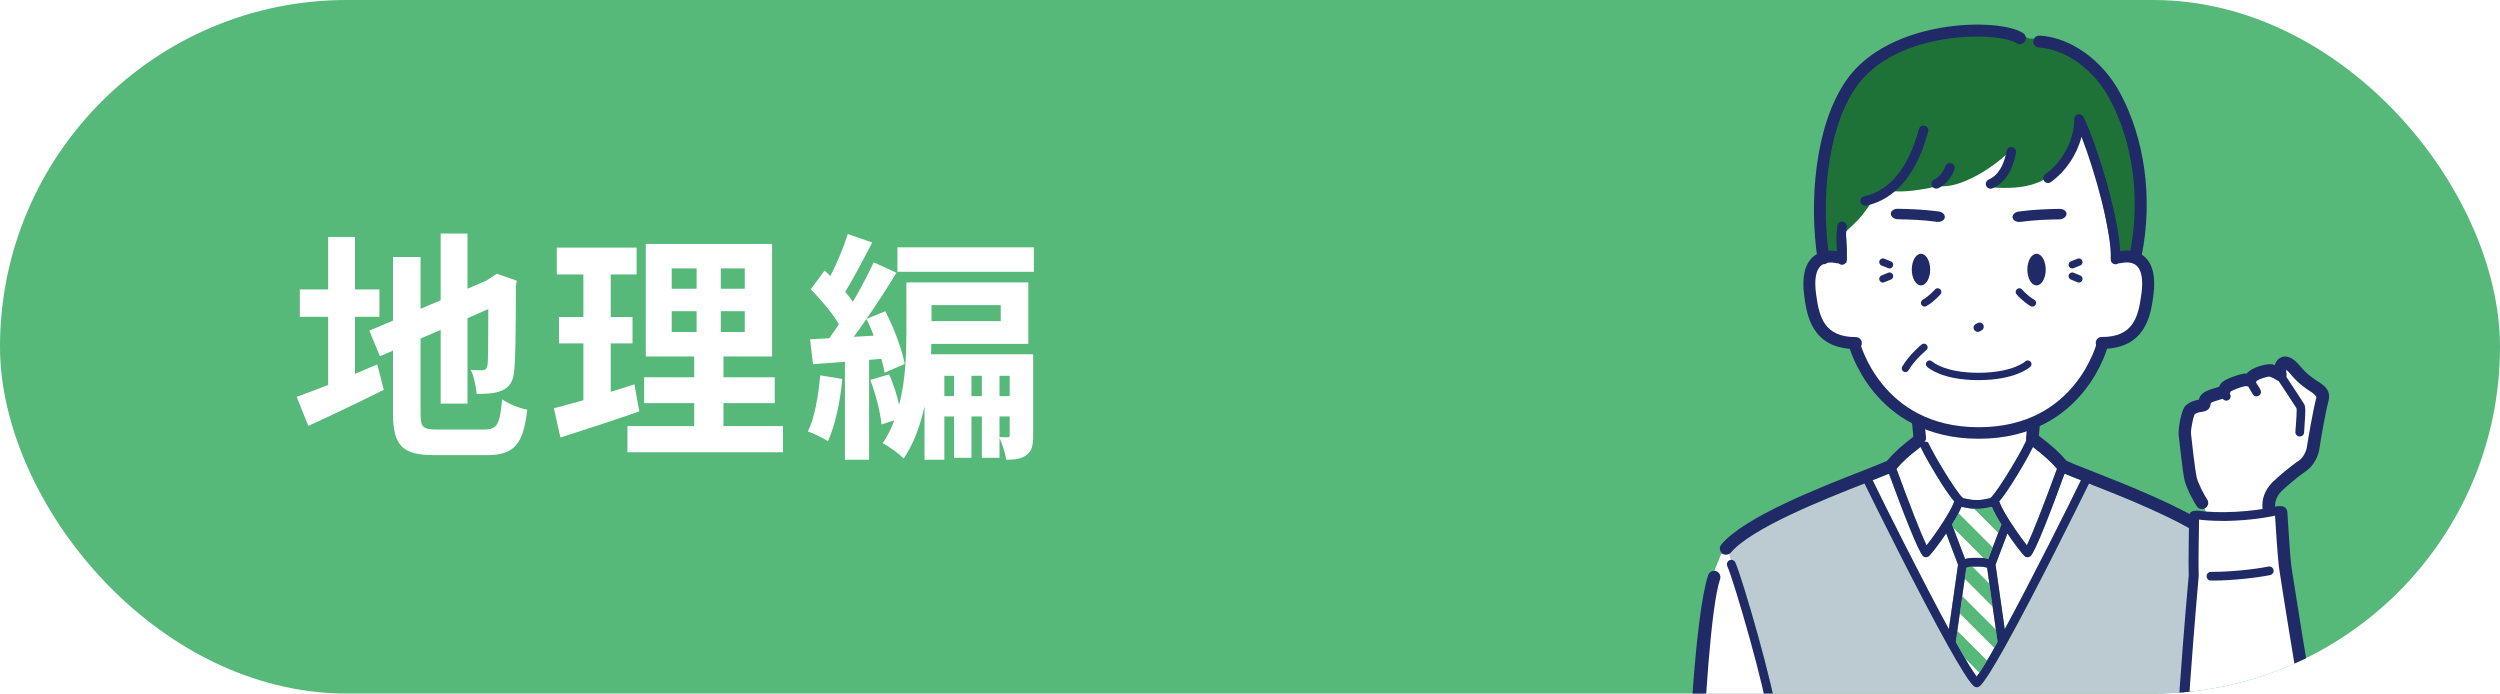 <?xml version="1.0" encoding="UTF-8"?><svg id="a" xmlns="http://www.w3.org/2000/svg" width="310" height="86" xmlns:xlink="http://www.w3.org/1999/xlink" viewBox="0 0 310 86"><defs><style>.f{stroke-linecap:round;stroke-linejoin:round;stroke-width:.91px;}.f,.g{stroke:#1f2a66;}.f,.g,.h{fill:none;}.i{fill:#fff;}.j{fill:#bccbd1;}.k{fill:#1e7238;}.l{clip-path:url(#b);}.g{stroke-miterlimit:10;stroke-width:1.43px;}.m{fill:#ddf1e4;}.n{clip-path:url(#e);}.o{fill:url(#d);}.p{fill:#56b879;}.q{fill:url(#c);}.r{fill:#1f2a66;}</style><clipPath id="b"><path class="h" d="M267-24h-82.8V-110h82.8c23.75,0,43,19.25,43,43h0c0,23.75-19.25,43-43,43Z"/></clipPath><pattern id="c" x="0" y="0" width="208.94" height="208.94" patternTransform="translate(-8331.05 -7691.87) rotate(-45) scale(.01)" patternUnits="userSpaceOnUse" viewBox="0 0 208.94 208.94"><g><rect class="h" width="208.94" height="208.94"/><rect class="m" x="0" y="0" width="208.94" height="208.94"/><circle class="p" cx="104.47" cy="104.47" r="36"/></g></pattern><pattern id="d" patternTransform="translate(-8332.25 -7693.68) rotate(-45) scale(.01)" xlink:href="#c"/><clipPath id="e"><path class="h" d="M267,86h-82.8V0h82.8c23.75,0,43,19.25,43,43h0c0,23.75-19.25,43-43,43Z"/></clipPath></defs><g class="l"><g><path class="k" d="M241.85,26.65c-.04,.25-.23,.46-.48,.47-.62,.01-1.25,.02-1.89,.02-5.07,0-10.41-.46-15.67-1.35,.13,30.06,2.01,77.67,3.35,108.12,1.82,1.52,3.63,2.63,5.44,3.33,.23,.09,.47,.17,.7,.25l.07,.02c.2,.07,.41,.13,.61,.18,2.43,.66,4.85,.57,7.24-.27,.24-.08,.48-.18,.72-.27,.03-.01,.05-.02,.08-.03,.2-.09,.41-.18,.61-.27,.52-.25,1.04-.53,1.56-.85-.26-21.04,.2-69.69,.4-90.53,.02-2.65,.05-4.9,.06-6.66,0-.39,.32-.7,.71-.7h1.19c.39,0,.7,.31,.71,.7,.02,1.76,.04,4.01,.06,6.66,.2,20.85,.65,69.49,.4,90.53,.44,.27,.88,.51,1.32,.73,.2,.1,.41,.2,.61,.29,.03,.01,.05,.02,.08,.04,.24,.1,.47,.2,.71,.29,2.39,.89,4.81,1.03,7.24,.42,.2-.05,.41-.11,.61-.17,.02,0,.05-.02,.07-.02,.23-.07,.47-.15,.7-.24,1.88-.69,3.78-1.83,5.67-3.41,1.34-30.47,3.22-78.12,3.35-108.19-5.41,.94-10.93,1.42-16.2,1.42-.65,0-1.29,0-1.93-.02-.26,0-.47-.21-.48-.47,0,0-.83-16.88-.81-19.48-2.05,.08-4.06,.07-6.02-.03,0,0-.52,17.92-.77,19.51Z"/><path class="r" d="M268.05,25.71c-.13,30.07-2.01,77.72-3.35,108.19-1.9,1.59-3.79,2.72-5.67,3.41-.23,.09-.47,.17-.7,.24-.02,0-.05,.02-.07,.02-.2,.06-.41,.12-.61,.17-2.43,.61-4.85,.47-7.24-.42-.24-.09-.47-.18-.71-.29-.03-.01-.05-.02-.08-.04-.2-.09-.41-.19-.61-.29-.44-.22-.88-.46-1.32-.73,.26-21.04-.2-69.69-.4-90.53-.02-2.65-.05-4.9-.06-6.66,0-.39-.32-.7-.71-.7h-1.19c-.39,0-.7,.31-.71,.7-.02,1.76-.04,4.01-.06,6.66-.2,20.85-.65,69.49-.4,90.53-.52,.32-1.04,.61-1.56,.85-.2,.1-.41,.19-.61,.27-.03,.01-.05,.02-.08,.03-.24,.1-.48,.19-.72,.27-2.39,.84-4.8,.93-7.24,.27-.2-.06-.41-.12-.61-.18l-.07-.02c-.23-.08-.47-.16-.7-.25-1.81-.7-3.62-1.81-5.44-3.33-1.34-30.44-3.21-78.05-3.35-108.12-.24-.04-.48-.08-.71-.12-.23-.04-.47-.09-.7-.13,.12,30.22,2.02,78.22,3.36,108.74,0,.2,.1,.38,.25,.51,2.13,1.83,4.3,3.13,6.47,3.9-.12,1.44-.26,2.93-.39,4.4h0v.11c-.49,5.32-.99,10.83-.91,13.82,.05,1.97,4.02,4.79,6.03,5.05,.08,.01,.17,.02,.26,.02,1.4,0,3.84-1.2,5.26-2.38,1.05-.88,1.6-1.75,1.64-2.59,.18-3.63-.48-8.93-1.15-13.6,0-.09-.01-.18-.02-.27,0-.08-.03-.16-.06-.23-.15-1.02-.3-2.01-.44-2.94-.02-.56-.03-1.13-.05-1.7,.88-.38,1.76-.85,2.62-1.41,.2-.13,.33-.36,.32-.6-.25-19.13,.12-62.23,.34-85.34,.22,23.11,.59,66.2,.34,85.34,0,.24,.12,.47,.32,.6,.79,.51,1.58,.95,2.38,1.3-.02,.61-.03,1.21-.05,1.81-.14,.93-.29,1.92-.44,2.94-.03,.07-.05,.15-.06,.23,0,.09-.01,.18-.02,.27-.68,4.67-1.33,9.97-1.15,13.6,.04,.84,.59,1.72,1.64,2.59,1.41,1.18,3.86,2.38,5.26,2.38,.09,0,.18,0,.26-.02,2-.26,5.98-3.08,6.03-5.05,.08-2.99-.42-8.5-.9-13.83-.13-1.47-.27-2.98-.39-4.42,2.25-.76,4.49-2.09,6.71-3.98,.15-.13,.24-.31,.25-.51,1.34-30.54,3.24-78.59,3.36-108.82-.23,.04-.47,.09-.7,.13-.24,.04-.47,.09-.71,.13Zm-34.56,117.52c.12-1.38,.25-2.78,.37-4.14,1.11,.28,2.22,.42,3.33,.42,1.36,0,2.72-.21,4.06-.63,.01,.42,.02,.85,.03,1.26,0,.03,0,.06,0,.09,.16,1.07,.34,2.22,.51,3.41,.02,.25,.03,.5,.05,.74,.15,2.46,.27,4.4-.08,6.18-.44,2.22-2.19,3.31-4.92,3.07-.87-.08-1.56-.43-2.09-1.07-1.27-1.53-1.7-4.67-1.27-9.33Zm9.31,8.75c.15,1.86,.22,3.6,.15,5.05-.02,.41-.43,.99-1.14,1.57-1.5,1.25-3.75,2.14-4.43,2.05-1.71-.22-4.77-2.74-4.8-3.69-.03-1.27,.04-3.03,.17-5.04,.25,.6,.55,1.11,.91,1.54,.78,.93,1.8,1.46,3.05,1.57,.28,.02,.56,.04,.82,.04,2.54,0,4.41-1.11,5.25-3.09Zm6.98-7.6c.01-.24,.03-.49,.05-.74,.17-1.19,.35-2.34,.51-3.41,0-.03,0-.06,0-.09,.01-.44,.02-.89,.04-1.34,2.43,.81,4.91,.93,7.39,.35,.11,1.33,.24,2.7,.36,4.05h0c.44,4.68,.01,7.83-1.27,9.36-.53,.64-1.22,.99-2.09,1.07-2.73,.24-4.48-.85-4.92-3.07-.35-1.77-.23-3.72-.08-6.18Zm9.25,12.59c-.03,.95-3.09,3.47-4.8,3.69-.67,.09-2.93-.79-4.43-2.05-.7-.59-1.12-1.16-1.14-1.57-.07-1.45,0-3.18,.15-5.05,.84,1.98,2.71,3.09,5.25,3.09,.27,0,.54-.01,.82-.04,1.25-.11,2.28-.64,3.05-1.57,.36-.43,.66-.95,.91-1.54,.13,2.01,.21,3.77,.17,5.04Z"/><g><path class="i" d="M246.39,3.4s-.05,0-.08,0h-.78s-.06,0-.08,0c-.79,0-1.71-.02-2.73-.04-.01,.92-.03,1.85-.04,2.77,.64,.11,1.97,.13,2.96,.13,.99,0,2.32-.01,2.96-.13-.02-.88-.03-1.8-.04-2.76-.79,.01-1.52,.02-2.15,.03Z"/><path class="r" d="M245.52,3.4h.78s.06,0,.08,0c.64,0,1.36-.01,2.15-.03v-.12c-.58,.07-1.49,.11-2.89,.11h-.05c-1.4,0-2.31-.03-2.89-.11v.11c1.02,.02,1.94,.03,2.73,.04,.03,0,.05,0,.08,0Z"/><path class="r" d="M245.52,7.39h.78s.06,0,.08,0c.65,0,1.4-.01,2.22-.03,0-.07,0-.15,0-.22-.57,.08-1.5,.12-2.95,.12h-.05c-1.45,0-2.38-.04-2.95-.12,0,.07,0,.14,0,.21,1.05,.02,1.99,.03,2.79,.04,.03,0,.05,0,.08,0Z"/><path class="i" d="M245.84-41.72h0s-.02,0-.03,.01c-.02,0-.04,.02-.06,.02-.02,0-.05,0-.07,0-.01,0-.02,0-.03,0h0s-.08,0-.13-.02c-.01,0-.02,0-.03-.01-.01,0-.03,0-.04-.01-1.24-.55-5.04-2.51-6.82-3.75,.96,9.3,2.32,18.91,4.04,28.56,0,.03,0,.05,0,.08,.11,6.33,.14,12.57,.08,18.58,0,.17,0,.33,0,.5,.65,.1,1.94,.12,2.9,.12,.96,0,2.25-.01,2.9-.12,0-.17,0-.33,0-.5-.06-6.01-.04-12.25,.08-18.58,0-.03,0-.05,0-.08,1.72-9.67,3.08-19.27,4.04-28.56-1.77,1.24-5.57,3.19-6.81,3.75Z"/><path class="q" d="M221.12,24.52c2.86,1.82,20.07,2.02,20.07,2.02l.23-10.48s.18-5.73,.23-8.73c0-.17,0-.33,.01-.5,0-.17,0-.33,0-.5,.02-1,.03-1.99,.04-2.99,0-.15,0-.31,0-.46v-.03c0-.17,0-.34,0-.5,0-.2,0-.4,0-.6,.06-5.99,.04-12.21-.08-18.52-1.55-8.7-2.8-17.35-3.74-25.79-.14-1.23-.27-2.46-.39-3.68,0-.03,0-.05,0-.07l-.03-.28-.08-.78v-.03c-.3-3.03-.56-6.13-.79-9.23l-.65,.26-16.12,6.5s-.02,0-.03,.01c0,0-.01,.01-.02,.02-.02,.02-.05,.04-.07,.06-.07,.06-.13,.12-.2,.18-2.51,2.3-7.01,8.93-11.12,16.43-4.59,8.38-7.36,15.33-7.23,18.16,.27,5.59,5.83,12.33,10.29,17.75,1.48,1.8,2.89,3.5,3.98,5.02,1.7-2.83,3.92-5.34,6.36-7.21,.04-.03,.07-.05,.11-.08,.11-.08,.21-.16,.32-.24-.1-.14-.21-.28-.31-.43l-.08-.11c-.9-1.22-1.82-2.44-2.71-3.62-2.16-2.85-4.39-5.8-6.35-8.86-.21-.33-.12-.77,.22-.98,.18-.11,.38-.14,.57-.09,0-.14,.02-.27,.05-.41-.02,0-.04-.01-.05-.02-.33-.21-.44-.65-.23-.98,2.82-4.51,5.49-8.09,8.17-10.92,.17-.18,.41-.25,.64-.21,.13,.02,.26,.08,.37,.18,.03,.03,.06,.06,.08,.09,.14,.19,.18,.45,.1,.67,.08,.11,.13,.24,.14,.39,.04,.71,.08,1.42,.12,2.12v.17c.32,5.99,.46,11.75,.43,17.58,0,1.37-.03,2.83-.09,4.46,.13,.18,.27,.36,.4,.54,.12,.16,.16,.36,.12,.54,.05,.23-.02,.48-.19,.65,.15-.02,.29-.04,.44-.06,.1-.13,.25-.22,.42-.25,.38-.07,.45-.13,.54-.21,.4-.36,.78-.5,1.96-.4,1.69,.14,5.3,1.01,7.63,1.69,.37,.11,.71,.21,1,.3,.08,.03,.16,.07,.22,.12,.23,.18,.33,.49,.24,.78h0c.15,.09,.28,.17,.38,.24,.46,.37,.39,.8,.41,1.24,.16-.03,.33,.01,.46,.14,.19,.2,.19,.51,0,.7-.13,.12-.21,.24-.28,.36-.04,.06-.08,.12-.13,.17,.11,.12,.21,.26,.3,.4,.18,.3,.31,.63,.33,.96,.06,0,.12,.02,.17,.05,.05,.02,.09,.05,.13,.09,.19,.2,.19,.51,0,.7-.13,.13-.2,.25-.28,.37-.26,.42-.52,.64-1.13,.64-.09,0-.2,0-.31-.02,.09,.17,.13,.36,.12,.55,.1,.02,.19,.07,.27,.15,.19,.2,.18,.52-.02,.7-.14,.13-.21,.25-.28,.37-.24,.42-.49,.64-1.12,.64-.16,0-.34-.01-.56-.04-.76-.1-1.66-.24-2.69-.4,.07,.18,.12,.36,.11,.57,.08,.02,.15,.05,.22,.09,.33,.22,.42,.66,.21,.99-.07,.11-.12,.21-.17,.31-.34,.68-.74,.94-1.58,.94-.16,0-.33,0-.52-.03-.15-.01-.6-.09-1.78-.28-1.17-.19-3.12-.52-3.4-.53-.59-.02-.99,.09-1.4,.22-.14,.04-.29,.08-.44,.12-.2,.05-.42,.08-.66,.08l-.2,2.6-1.07,8.46Zm-10.47-39.3c-.05,.23-.26,.39-.49,.39-.04,0-.07,0-.11-.01-1.82-.39-3.41-.43-5-.1-.27,.06-.53-.12-.59-.39-.05-.27,.12-.53,.39-.59,1.73-.35,3.45-.32,5.41,.1,.27,.06,.44,.32,.38,.59Zm12.77-14.82h-.02s-.05,0-.08,0c-.23-.04-.41-.23-.42-.47-.26-5.93-1.36-12.23-3.19-18.22-.08-.26,.07-.54,.33-.62,.03,0,.06-.01,.09-.02,.23-.03,.46,.12,.53,.35,.61,1.99,1.14,4.02,1.58,6.06,.52,2.39,.93,4.8,1.21,7.18,.21,1.76,.36,3.51,.43,5.22,.01,.28-.2,.51-.48,.52Z"/><path class="o" d="M249.84,16.06s-.18-5.86-.23-8.72c0-.17,0-.33,0-.5,0-.16,0-.33,0-.5-.02-.95-.03-1.94-.05-2.99,0-.17,0-.33,0-.5,0-.1,0-.21,0-.32v-.02c0-.05,0-.11,0-.16,0-.2,0-.41,0-.61-.06-5.99-.04-12.22,.07-18.52,1.78-10,3.17-19.93,4.14-29.53,0-.02,0-.05,0-.07h0c.01-.11,.02-.22,.03-.33,.18-1.84,.36-3.7,.51-5.55,0-.02,0-.03,0-.04v-.03c.13-1.52,.24-2.93,.34-4.3,.11,.05,.23,.09,.34,.14,2.48,1.02,4.58,1.94,6.62,2.84,2.28,1.01,4.64,2.05,7.53,3.21,.09,.04,.18,.05,.27,.05,.13,0,.25-.04,.36-.1,.4,.24,.77,.48,1.07,.7-1.19,8.82-2.76,24.85-3.01,30.02-.01,.27,.2,.51,.47,.52h.02c.05,0,.1,0,.15-.03,.19-.06,.34-.23,.35-.45,.23-4.75,1.58-18.69,2.72-27.73,.07-.57,.14-1.13,.21-1.66,1.45,1.73,4.29,3.74,6.84,3.52,.99-.09,2.24-.56,3.18-2.09,.18,6.14,.94,15.01,1.34,17.68,.62,4.1,.76,8.93,.43,9.68-1.71,3.81-5.92,9.21-8.06,9.72-.35,.08-.47-.02-.51-.06-1.74-1.42-3.03-2.84-4.96-6.32-.13-.24-.26-.48-.4-.74-.05-.1-.13-.18-.22-.24-.2-.14-.48-.18-.72-.06-.01,0-.02,0-.03,.01-.02,0-.03,.02-.04,.03-.31,.2-.42,.6-.25,.94,.07,.13,.13,.24,.2,.37-.02,.17-.03,.34-.05,.52-.2,2.38-.29,4.24-.28,5.87,0,.02,0,.04,0,.07,0,.17,0,.35,0,.52,.08,4.04,.21,7.7,.37,11.22l.02,.39c.14,3.09,.31,6.08,.48,9.15,.09,1.63,.18,3.28,.27,4.99l.63,8.51s-15.88,3.4-19.97,1.73l-.18-10.24Z"/><path class="r" d="M249.84,16.06s0-.01,0-.02c-.1-2.93-.18-5.85-.23-8.7,0-.17,0-.33,0-.5,0-.16,0-.33,0-.5-.02-.95-.03-1.94-.05-2.99,0-.17,0-.33,0-.5,0-.1,0-.21,0-.32v-.02c0-.05,0-.11,0-.16,0-.2,0-.41,0-.61-.06-5.99-.04-12.22,.07-18.52,1.78-10,3.17-19.93,4.14-29.53,0-.02,0-.05,0-.07h0c.01-.11,.02-.22,.03-.33,.18-1.84,.36-3.7,.51-5.55,0-.02,0-.03,0-.04v-.03c.13-1.52,.24-2.93,.34-4.3,.11,.05,.23,.09,.34,.14,2.48,1.02,4.58,1.94,6.62,2.84,2.28,1.01,4.64,2.05,7.53,3.21,.09,.04,.18,.05,.27,.05,.13,0,.25-.04,.36-.1,.13-.08,.24-.19,.3-.34,.15-.36-.03-.78-.39-.93-2.87-1.16-5.22-2.19-7.49-3.2-2.28-1.01-4.64-2.05-7.53-3.21-.29-.12-.75-.01-.8,.19s-.4,4-.52,5.53c0,.02,0,.03,0,.05v.02c-.16,1.84-.33,3.7-.51,5.53-.05,.02-.09,.05-.13,.09-.87,.87-5.2,3.17-7.03,4.03-1.83-.85-6.15-3.15-7.03-4.03-.04-.04-.08-.07-.13-.09l-.07-.65v-.03c-.29-2.98-.83-10.13-.89-10.43-.08-.43-.62-.32-.89-.21l-17.3,6.98c-.08,.03-.15,.08-.2,.13-.08,.03-.16,.07-.23,.13-5.26,4.39-19.47,28.88-19.13,35.99,.29,6.06,6.02,13.01,10.62,18.59,1.7,2.06,3.3,4.01,4.42,5.64,.14,.2,.36,.31,.59,.31,.14,0,.28-.04,.4-.12,.05-.04,.1-.08,.14-.13,.19-.04,.36-.16,.46-.34,.19-.34,.39-.67,.6-1,1.32-2.08,2.97-4.01,4.74-5.55,.06-.05,.12-.1,.18-.15,.43-.37,.87-.71,1.31-1.02,.1-.07,.21-.15,.31-.22,.04-.03,.07-.06,.11-.09,.17-.17,.24-.42,.19-.65,.03-.18,0-.38-.12-.54-.13-.18-.26-.36-.4-.54,.05-1.63,.08-3.09,.09-4.46,.03-5.84-.11-11.59-.42-17.58v-.17c-.05-.7-.08-1.41-.13-2.12,0-.14-.06-.28-.14-.39,.08-.22,.05-.47-.1-.67-.02-.03-.05-.06-.08-.09-.11-.1-.23-.16-.37-.18-.23-.04-.47,.03-.64,.21-2.68,2.83-5.35,6.4-8.17,10.92-.21,.33-.11,.77,.23,.98,.02,.01,.04,.01,.05,.02,.1,.05,.21,.08,.32,.08,.24,0,.47-.12,.6-.34,2.38-3.82,4.66-6.95,6.92-9.51,.02,.38,.04,.77,.06,1.15v.16c.32,5.97,.45,11.69,.43,17.5,0,.83-.02,1.69-.04,2.61-.55-.74-1.1-1.47-1.65-2.18-2.14-2.83-4.35-5.76-6.29-8.77-.1-.16-.25-.26-.42-.3-.19-.05-.39-.03-.57,.09-.33,.21-.43,.65-.22,.98,1.96,3.06,4.19,6.01,6.35,8.86,.9,1.19,1.82,2.4,2.71,3.62l.08,.11c.1,.14,.21,.28,.31,.43-.11,.08-.21,.16-.32,.24-.04,.03-.07,.05-.11,.08-2.44,1.87-4.66,4.38-6.36,7.21-1.1-1.52-2.5-3.23-3.98-5.02-4.47-5.42-10.03-12.16-10.29-17.75-.14-2.82,2.63-9.78,7.23-18.16,4.11-7.49,8.61-14.13,11.12-16.43,.07-.06,.14-.12,.2-.18,.02-.02,.05-.04,.07-.06,0,0,.01-.01,.02-.02,.01,0,.02,0,.03-.01l16.12-6.5,.65-.26c.23,3.1,.49,6.2,.78,9.23v.03l.08,.78,.03,.28s0,.04,0,.07c.12,1.22,.25,2.45,.39,3.68,.94,8.43,2.19,17.09,3.74,25.79,.11,6.31,.14,12.54,.08,18.52,0,.2,0,.4,0,.6,0,.17,0,.34,0,.5v.03c0,.15,0,.31,0,.46-.01,1-.03,1.99-.04,2.99,0,.17,0,.33,0,.5,0,.17,0,.33-.01,.5-.06,2.99-.23,8.72-.23,8.73l.96,.03v-.35c.11-2.79,.21-5.4,.27-8.39,0-.07,0-.14,0-.21,.57,.08,1.5,.12,2.95,.12h.05c1.45,0,2.38-.04,2.95-.12,0,.07,0,.15,0,.22,.05,2.85,.12,5.43,.22,8.36,0,0,.03,.36,.03,.36l.98-.02Zm-4.21-9.8c-.99,0-2.32-.01-2.96-.13,.02-.92,.03-1.85,.04-2.77v-.11c.58,.07,1.49,.11,2.89,.11h.05c1.4,0,2.31-.03,2.89-.11v.12c.01,.96,.03,1.88,.04,2.76-.64,.11-1.97,.13-2.96,.13Zm2.98-23.17s0,.05,0,.08c-.11,6.33-.14,12.57-.08,18.58,0,.17,0,.33,0,.5-.65,.1-1.94,.12-2.9,.12-.96,0-2.25-.01-2.9-.12,0-.17,0-.33,0-.5,.06-6,.04-12.25-.08-18.58,0-.03,0-.05,0-.08-1.72-9.66-3.07-19.26-4.04-28.56,1.78,1.25,5.58,3.2,6.82,3.75,.01,0,.03,0,.04,.01,.01,0,.02,0,.03,.01,.04,.01,.08,.02,.13,.02h0s.02,0,.03,0c.02,0,.05,0,.07,0,.02,0,.04-.01,.06-.02,.01,0,.02,0,.03-.01h0c1.24-.56,5.04-2.52,6.81-3.76-.96,9.3-2.32,18.9-4.04,28.56Z"/><path class="i" d="M217.46,8.14c.33-.21,.77-.12,.99,.21,.41,.63,1.52,2.34,2.67,3.18,.19,.14,.39,.26,.58,.35,.02,0,.04,.02,.06,.02,.3,.12,.52,.15,.75,.12,.18-.02,.36-.07,.59-.14h0c.46-.13,1.03-.3,1.85-.27,.34,.01,1.7,.23,3.59,.55,.73,.12,1.55,.26,1.68,.27,.39,.04,.56,.02,.62,0,.02-.04,.05-.1,.07-.14,.06-.12,.14-.28,.25-.45,.17-.26,.48-.37,.76-.3,0-.21-.04-.39-.11-.57-1.64-.26-3.61-.6-5.89-1.02-.27-.05-.45-.31-.4-.58,.05-.27,.31-.45,.58-.4,3.72,.68,6.59,1.15,8.54,1.42,.49,.06,.6,.02,.61,.02,0,0,.04-.07,.07-.12,.09-.15,.21-.37,.46-.6,.12-.11,.29-.16,.44-.13,.01-.19-.03-.38-.12-.55-.08,0-.16-.02-.25-.03-2.51-.35-6.17-1.06-8.14-1.44-.27-.05-.45-.31-.4-.58,.02-.13,.1-.23,.19-.31,.11-.08,.25-.12,.39-.09,.32,.06,.69,.13,1.09,.21,2.04,.39,4.92,.93,7,1.22,.48,.07,.59,.02,.6,.02,.02-.02,.07-.09,.1-.15,.09-.14,.21-.34,.42-.55,.05-.05,.1-.08,.16-.1,.08-.03,.16-.04,.25-.04-.02-.33-.15-.67-.33-.96-.09-.15-.19-.28-.3-.4-.14,.17-.29,.3-.49,.38-.14,.05-.29,.08-.48,.08-.17,0-.37-.02-.61-.06-.13-.02-.27-.05-.41-.08-1.81-.34-4.04-.84-6.03-1.3-.48-.11-.95-.22-1.39-.32-.27-.06-.44-.33-.38-.6,.06-.27,.33-.44,.6-.38,.44,.1,.91,.21,1.39,.32,2.13,.49,4.55,1.04,6.39,1.37,.55,.1,.57,.08,.7-.13,.09-.13,.21-.32,.41-.52,.07-.07,.16-.11,.25-.13-.02-.45,.05-.87-.41-1.24-.1-.08-.22-.16-.38-.23-.03,.08-.07,.15-.12,.21-.13,.17-.34,.27-.55,.27-.07,0-.15-.01-.22-.03-.3-.1-.65-.2-1.03-.31-1.57-.46-3.71-.99-5.39-1.33-.04,0-.08-.02-.12-.02-.71-.14-1.33-.24-1.78-.27-.68-.06-.84,0-.85,0-.01,0-.03,.03-.04,.04h0c-.09,.08-.18,.16-.3,.23-.21,.13-.49,.24-.94,.32-.3,.05-.58-.09-.73-.32-.05-.07-.08-.16-.1-.25-.01-.08-.01-.15,0-.22,.02-.13,.07-.25,.16-.35-.14,.02-.29,.04-.44,.06-.03,.03-.07,.06-.11,.09-.1,.07-.21,.15-.31,.22-.44,.32-.88,.66-1.31,1.02-.06,.05-.12,.1-.18,.15-1.78,1.54-3.42,3.46-4.74,5.55,.1,.1,.21,.19,.31,.29,.05-.06,.1-.12,.17-.16Z"/><path class="r" d="M223.9,1.49c.02,.09,.05,.18,.1,.25,.15,.24,.43,.38,.73,.32,.45-.08,.73-.2,.94-.32,.12-.07,.21-.15,.3-.23h0s.03-.03,.04-.04c.02,0,.17-.06,.85,0,.45,.04,1.07,.14,1.78,.27,.04,0,.08,.02,.12,.02,1.68,.33,3.81,.87,5.39,1.33,.38,.11,.73,.22,1.03,.31,.07,.02,.15,.03,.22,.03,.22,0,.42-.1,.55-.27,.05-.06,.09-.13,.12-.21h0c.09-.31-.01-.61-.24-.79-.06-.05-.14-.09-.22-.12-.29-.09-.63-.2-1-.3-2.33-.68-5.94-1.55-7.63-1.69-1.18-.1-1.56,.05-1.96,.4-.09,.08-.16,.15-.54,.21-.17,.03-.32,.12-.42,.25-.08,.1-.14,.22-.16,.35-.01,.07-.01,.15,0,.22Z"/><path class="r" d="M242.35,17.28c-.13,3.22-.31,6.28-.5,9.37-.02,.26-.23,.46-.48,.47-.62,.01-1.25,.02-1.89,.02-5.07,0-10.41-.46-15.67-1.35-.24-.04-.48-.08-.71-.12-.23-.04-.47-.09-.7-.13-.5-.09-.99-.18-1.49-.28-.08-.02-.15-.05-.21-.1-.24-.12-.4-.37-.39-.66,.1-2.54,.25-5.09,.43-7.61l.04-.88,.22-2.88c-1.48-.71-2.78-2.5-3.75-4-.17-.26-.14-.59,.04-.83,.05-.06,.1-.12,.17-.16,.33-.21,.77-.12,.99,.21,.41,.63,1.52,2.34,2.67,3.18,.19,.14,.39,.26,.58,.35,.02,0,.04,.02,.06,.02,.3,.12,.52,.15,.75,.12,.18-.02,.36-.07,.59-.14h0c.46-.13,1.03-.3,1.85-.27,.34,.01,1.7,.23,3.59,.55,.73,.12,1.55,.26,1.68,.27,.39,.04,.56,.02,.62,0,.02-.04,.05-.1,.07-.14,.06-.12,.14-.28,.25-.45,.17-.26,.48-.37,.76-.3,.08,.02,.15,.05,.22,.09,.33,.22,.42,.66,.21,.99-.07,.11-.12,.21-.17,.31-.34,.68-.74,.94-1.58,.94-.16,0-.33,0-.52-.03-.15-.01-.6-.09-1.78-.28-1.17-.19-3.12-.52-3.4-.53-.59-.02-.99,.09-1.4,.22-.14,.04-.29,.08-.44,.12-.2,.05-.42,.08-.66,.08l-.2,2.6v.05l-.06,.86c-.17,2.46-.32,4.95-.42,7.43,.22,.04,.44,.09,.67,.13,.23,.04,.47,.08,.7,.13,.24,.04,.47,.08,.71,.12,5.75,.98,11.6,1.45,17.08,1.35,.17-2.93,.39-6.25,.51-9.29l.06-1.55,.94,.21-.05,1.78Z"/><path class="r" d="M236.19,5.08c-.14,.21-.15,.23-.7,.13-1.84-.33-4.26-.88-6.39-1.37-.48-.11-.95-.22-1.39-.32-.27-.06-.54,.11-.6,.38-.06,.27,.11,.54,.38,.6,.44,.1,.91,.21,1.39,.32,1.99,.46,4.22,.96,6.03,1.3,.14,.03,.28,.05,.41,.08,.24,.04,.44,.06,.61,.06,.19,0,.35-.03,.48-.08,.2-.07,.35-.2,.49-.38,.04-.05,.08-.11,.13-.17,.08-.11,.15-.23,.28-.36,.2-.19,.2-.51,0-.7-.12-.13-.3-.17-.46-.14-.09,.02-.18,.06-.25,.13-.2,.2-.32,.38-.41,.52Z"/><path class="r" d="M237.12,7.31c-.22,.21-.34,.41-.42,.55-.04,.06-.08,.13-.1,.15-.01,0-.12,.05-.6-.02-2.08-.29-4.97-.83-7-1.22-.4-.08-.77-.15-1.09-.21-.14-.03-.28,0-.39,.09-.1,.07-.17,.18-.19,.31-.05,.27,.12,.53,.4,.58,1.97,.38,5.63,1.09,8.14,1.44,.09,.01,.17,.02,.25,.03,.11,.01,.21,.02,.31,.02,.61,0,.87-.22,1.13-.64,.08-.12,.15-.24,.28-.37,.2-.19,.2-.51,0-.7-.04-.04-.09-.07-.13-.09-.05-.03-.11-.04-.17-.05-.08,0-.17,0-.25,.04-.06,.02-.11,.06-.16,.1Z"/><path class="r" d="M235.78,9.69c-.25,.23-.37,.44-.46,.6-.03,.05-.07,.11-.07,.12-.01,0-.12,.05-.61-.02-1.95-.26-4.82-.74-8.54-1.42-.27-.05-.53,.13-.58,.4-.05,.27,.13,.53,.4,.58,2.29,.42,4.26,.76,5.89,1.02,1.03,.17,1.93,.3,2.69,.4,.22,.03,.4,.04,.56,.04,.63,0,.88-.22,1.12-.64,.07-.12,.14-.24,.28-.37,.2-.19,.21-.5,.02-.7-.07-.08-.17-.13-.27-.15-.15-.03-.32,.01-.44,.13Z"/><path class="r" d="M249.89,17.02c.13,3.09,.39,6.14,.57,9.12,5.7,.1,11.74-.39,17.65-1.43,.24-.04,.48-.08,.71-.13,.23-.04,.47-.09,.7-.13,.08-.02,.16-.03,.24-.05-.08-2.01-.16-3.91-.25-5.73-.04-.87-.07-1.5-.12-2.33,0,0-.03-.27-.03-.28-.09-1.71-.18-3.36-.27-4.99-.17-3.07-.33-6.06-.48-9.15l-.02-.39c-.16-3.52-.29-7.18-.37-11.22,0-.17,0-.35,0-.52,0-.03,0-.05,0-.07,0-1.63,.08-3.5,.28-5.87,.01-.17,.03-.34,.05-.52-.07-.12-.13-.24-.2-.37-.18-.33-.07-.74,.25-.94,.01,0,.03-.02,.04-.03,.01,0,.02,0,.03-.01,.24-.11,.51-.08,.72,.06,.09,.06,.16,.14,.22,.24,.14,.26,.27,.5,.4,.74,1.94,3.48,3.22,4.9,4.96,6.32,.05,.04,.17,.14,.51,.06,2.14-.51,6.35-5.9,8.06-9.72,.34-.75,.19-5.58-.43-9.68-.4-2.68-1.16-11.55-1.34-17.68-.94,1.53-2.18,2-3.18,2.09-2.56,.23-5.39-1.79-6.84-3.52-.07,.53-.14,1.08-.21,1.66-1.14,9.04-2.48,22.98-2.72,27.73-.01,.21-.15,.39-.35,.45-.05,.02-.1,.03-.15,.03h-.02c-.28-.01-.49-.25-.47-.52,.25-5.17,1.83-21.2,3.01-30.02,.03-.25,.07-.49,.1-.73,.03-.22,.2-.39,.41-.42,.21-.03,.43,.07,.53,.27,.09,.18,.22,.38,.37,.59,1.16,1.58,3.98,3.7,6.26,3.5,1.48-.13,2.53-1.23,3.12-3.28,.02-.07,.05-.12,.09-.17,.02-.03,.04-.05,.07-.07,.11-.26,.36-.44,.66-.44h0c.39,0,.71,.32,.71,.71,.02,5.92,.92,16.65,1.36,19.63,.45,3.01,.94,9.08,.32,10.48-1.67,3.73-6.12,9.83-9.03,10.52-.21,.05-.39,.07-.57,.07-.54,0-.93-.21-1.18-.41-1.51-1.23-2.74-2.51-4.26-4.95-.11,1.62-.16,2.98-.16,4.2,0,.03,0,.05,0,.08,0,.17,0,.35,0,.52,.15,7.72,.5,14.03,.87,20.71,.09,1.64,.18,3.3,.27,5.03l.02,.07c.13,2.62,.26,5.39,.38,8.41,.01,.29-.15,.54-.39,.66-.06,.05-.13,.08-.21,.1-.35,.07-.71,.13-1.06,.2-.23,.04-.47,.09-.7,.13-.24,.04-.47,.09-.71,.13-5.41,.94-10.93,1.42-16.2,1.42-.65,0-1.29,0-1.93-.02-.26,0-.47-.21-.48-.47-.19-3.1-.43-6.19-.56-9.41l-.11-1.87,.99-.14,.08,1.79Z"/></g></g></g><rect class="p" y="0" width="310" height="86" rx="43" ry="43"/><g><path class="i" d="M44.02,46.36c.93-.39,1.86-.78,2.76-1.17l.81,3.15c-3.18,1.59-6.6,3.21-9.36,4.47l-1.44-3.6c1.08-.39,2.4-.9,3.9-1.47v-8.46h-3.51v-3.39h3.51v-6.51h3.33v6.51h3.03v3.39h-3.03v7.08Zm16.02,6.9c1.65,0,1.95-.69,2.22-3.75,.75,.54,2.13,1.11,3.12,1.29-.48,4.2-1.53,5.64-5.04,5.64h-6.39c-4.05,0-5.22-1.11-5.22-5.25v-7.71l-1.62,.69-1.32-3.18,2.94-1.23v-7.89h3.42v6.42l2.49-1.05v-8.28h3.33v6.84l2.37-1.02,.63-.42,.63-.42,2.49,.87-.12,.6c0,5.7-.06,9.3-.21,10.53-.09,1.38-.63,2.1-1.53,2.49-.87,.39-2.16,.42-3.12,.42-.09-.93-.36-2.25-.75-3,.51,.06,1.17,.06,1.44,.06,.36,0,.54-.12,.66-.66,.06-.48,.09-2.67,.09-6.93l-2.58,1.14v10.59h-3.33v-9.15l-2.49,1.08v9.27c0,1.74,.27,2.01,2.1,2.01h5.79Z"/><path class="i" d="M79.27,51.01c-3.3,1.17-6.9,2.31-9.78,3.24l-.81-3.63c1.05-.27,2.28-.6,3.66-.99v-7.05h-3.03v-3.27h3.03v-5.28h-3.3v-3.33h9.9v3.33h-3.21v5.28h2.7v3.27h-2.7v6c.99-.3,1.98-.6,2.94-.93l.6,3.36Zm17.82,1.83v3.24h-19.29v-3.24h8.28v-2.85h-6.21v-3.21h6.21v-2.58h-6v-13.95h15.66v13.95h-6.03v2.58h6.36v3.21h-6.36v2.85h7.38Zm-13.8-17.04h3.09v-2.52h-3.09v2.52Zm0,5.37h3.09v-2.58h-3.09v2.58Zm9.06-7.89h-2.97v2.52h2.97v-2.52Zm0,5.31h-2.97v2.58h2.97v-2.58Z"/><path class="i" d="M104.44,46.99c-.24,2.85-.9,5.79-1.77,7.71-.57-.36-1.8-.96-2.49-1.2,.87-1.77,1.29-4.44,1.53-6.96l2.73,.45Zm3.33-2.37v12.39h-3v-12.15l-3.96,.3-.36-3.09c.72-.03,1.5-.09,2.37-.12,.39-.54,.81-1.14,1.2-1.74-.78-1.38-2.25-3.06-3.48-4.35l1.71-2.31c.24,.21,.48,.45,.72,.69,.84-1.65,1.68-3.69,2.16-5.22l3.03,1.05c-1.08,2.07-2.31,4.44-3.36,6.12,.36,.42,.69,.84,.96,1.23,.99-1.68,1.89-3.42,2.58-4.89l2.82,1.29c-1.11,1.83-2.4,3.84-3.72,5.73l2.34-.96c1.08,2.1,2.1,4.8,2.4,6.54l-2.49,1.08c-.09-.51-.21-1.08-.39-1.71l-1.53,.12Zm.57-3c-.27-.72-.57-1.44-.9-2.07-.54,.78-1.05,1.53-1.59,2.22l2.49-.15Zm19.77,12.36c0,1.17-.12,1.95-.84,2.46-.66,.48-1.47,.57-2.49,.57-.12-.78-.48-1.92-.84-2.7v2.46h-2.19v-5.13h-1.29v5.13h-2.16v-5.13h-1.2v5.37h-2.46v-6.63c-.51,2.34-1.32,4.62-2.58,6.48-.54-.57-1.89-1.56-2.61-1.89,.6-.87,1.08-1.86,1.44-2.85l-1.59,.51c-.12-1.5-.72-3.75-1.38-5.52l2.34-.69c.51,1.17,.96,2.55,1.23,3.78,.81-3.06,.9-6.36,.9-8.97v-6.21h15.12v7.62h-12.03c0,.42,0,.84-.03,1.29h12.66v10.05Zm.09-23.31v3.03h-16.92v-3.03h16.92Zm-12.69,7.17v1.98h8.58v-1.98h-8.58Zm2.79,11.28v-2.52h-1.2v2.52h1.2Zm3.45,0v-2.52h-1.29v2.52h1.29Zm2.19-2.52v2.52h1.26v-2.52h-1.26Zm0,7.59c.45,.03,.84,.03,1.05,.03,.15,0,.21-.06,.21-.3v-2.28h-1.26v2.55Z"/></g><g class="n"><g><g><path class="i" d="M238.45,68.96c.1,.1,.24,.14,.37,.14,.15,0,.29-.06,.4-.17,.47-.51,1.3-1.6,2.1-2.78,.46,1.2,1.21,3.16,1.47,3.88l-1.14,8c-3.39-6.25-7.96-15.39-9.45-18.47,.87-.34,1.55-.61,2.04-.82,1.66,4.53,3.63,9.67,4.23,10.22Z"/><path class="i" d="M248.58,78.03l-1.14-8c.26-.72,1.01-2.67,1.47-3.88,.8,1.18,1.62,2.27,2.1,2.78,.11,.12,.25,.17,.4,.17,.13,0,.26-.05,.37-.14,.6-.55,2.57-5.7,4.22-10.22,.48,.21,1.16,.48,2.04,.82-1.49,3.09-6.06,12.22-9.45,18.47Z"/><path class="i" d="M242.27,62.31c-.45,1.24-2.3,3.97-3.39,5.32-.64-1.34-2.06-4.93-3.73-9.5,.79-.91,1.58-1.63,2.99-2.71,.58,1.23,1.66,3.01,1.93,3.46,1.1,1.81,1.8,2.78,2.26,3.31-.02,.04-.05,.07-.06,.12Z"/><path class="i" d="M255.06,58.14c-1.66,4.55-3.08,8.14-3.73,9.49-1.08-1.36-2.94-4.08-3.38-5.32-.02-.04-.04-.08-.06-.12,.46-.53,1.15-1.5,2.26-3.31,.27-.45,1.35-2.23,1.93-3.46,1.41,1.09,2.19,1.8,2.99,2.71Z"/><g><path class="i" d="M244.75,70.26c.1,0,.21,0,.36,0s.26,0,.36,0c.36,0,.42,0,.93,.13l1.31,9.22c-1.14,2.05-2.07,3.62-2.6,4.29-.53-.67-1.46-2.24-2.6-4.29l1.31-9.22c.51-.14,.57-.14,.93-.13Z"/><g><path class="p" d="M242.51,79.61l.2-1.38,.98,.98,2.71,2.71c-.36,.61-.68,1.12-.94,1.51l-1.8-1.8c-.35-.6-.73-1.28-1.15-2.02Z"/><path class="p" d="M247.09,75.23l-1.49-1.49h0l-1.97-1.97,.19-1.37c.41-.11,.53-.13,.75-.14l2.11,2.11,.41,2.86Z"/><path class="p" d="M247.3,80.35l-1.7-1.7-2.58-2.58,.31-2.15,.37,.37,3.13,3.13,.68,.68,.22,1.51c-.14,.25-.28,.5-.41,.74Z"/></g></g><g><path class="i" d="M246.55,69.31c-.52-.14-.65-.14-1.1-.14-.09,0-.2,0-.34,0s-.25,0-.34,0c-.44,0-.58,0-1.1,.14-.43-1.14-1.33-3.51-1.63-4.29,.51-.82,.94-1.59,1.18-2.18,.19,.03,.34,.06,.48,.09,.38,.08,.71,.15,1.41,.15s1.03-.07,1.41-.15c.14-.03,.29-.06,.48-.09,.24,.58,.67,1.36,1.18,2.18-.3,.78-1.2,3.14-1.63,4.29Z"/><g><path class="p" d="M244.78,63.09c.1,0,.21,0,.33,0,.7,0,1.03-.07,1.41-.15,.14-.03,.29-.06,.48-.09h0c.24,.58,.67,1.36,1.18,2.18-.09,.23-.23,.61-.4,1.05l-.4-.4h0l-1.79-1.79-.81-.81Z"/><path class="p" d="M242.46,65.68l-.27-.27-.15-.38c.31-.49,.59-.97,.81-1.4l.83,.83,3.13,3.13,.27,.27c-.21,.55-.4,1.07-.55,1.45-.26-.07-.43-.1-.58-.12l-.37-.37-3.13-3.13Z"/></g></g><path class="j" d="M271.23,100.81l5.01-32.66c-.25-.3-.75-.75-1.35-1.24-.15,.15-.34,.23-.55,.23-.16,0-.31-.05-.45-.15-3.69-2.65-10.54-5.37-14.85-7.05-1.37,2.8-6.63,13.43-10.27,19.97-.01,.03-.03,.06-.05,.09-1.48,2.65-2.69,4.61-3.24,5.06h-.02s-.03,.04-.04,.05c0,0-.02,0-.02,.01-.03,.02-.06,.03-.09,.04-.01,0-.03,.01-.04,.02-.05,.01-.09,.02-.14,.02h0s-.02,0-.02,0c-.04,0-.08,0-.11-.02-.02,0-.04-.02-.06-.02-.02,0-.05-.02-.07-.03-.01,0-.02,0-.04-.02-.53-.36-1.76-2.36-3.29-5.1-.02-.03-.04-.07-.06-.11-3.64-6.54-8.9-17.17-10.27-19.97-5.09,1.99-14.01,5.54-16.57,8.56-.15,.18-.37,.27-.59,.27-.12,0-.25-.03-.36-.09-.27,.62-.55,1.39-.87,2.14h.01c.41,.14,.62,.58,.49,.98-2.16,6.44-3.49,47.44-2.72,68.95l.13,2.91h8.26c-.06-3.36-.13-7.3-.2-11.45-.24-13.42-.5-36.84-.66-39.51-.02-.3,.21-.56,.51-.57,.3-.02,.56,.21,.57,.51,.16,2.69,.42,26.13,.66,39.55,.07,4.07,.14,8.05,.2,11.47h49.88c.05-2.78,.09-5.89,.14-9.07,.13-8.37,.28-26.08,.42-33.03,0-.41,.34-.75,.75-.76Zm-50.94-12.09c.02,.3-.21,.55-.51,.57h-.03c-.29,0-.52-.22-.54-.51-.16-2.85-4.19-16.78-5.02-18.6-.12-.27,0-.59,.27-.72,.27-.12,.59,0,.72,.27,.87,1.91,4.94,15.96,5.11,18.99Zm50.4,.62h-.01c-.3,0-.54-.26-.53-.56,.06-2.23,2.02-10.2,3.24-14.7,.08-.29,.38-.46,.67-.38,.29,.08,.46,.38,.38,.67-1.3,4.78-3.15,12.42-3.2,14.44,0,.29-.25,.53-.54,.53Z"/><path class="i" d="M218.8,85.7l-4.42-17.2c-.15,.18-.37,.27-.59,.27-.12,0-.25-.03-.36-.09-.27,.62-.55,1.39-.87,2.14h.01c.41,.14,.62,.58,.49,.98-2.16,6.44-3.49,47.44-2.72,68.95l.13,2.91h9.31c-.06-3.36-.11-7.43-.18-11.58-.24-13.42-.77-36.82-.93-39.49l.13-6.9Z"/><path class="i" d="M251.37,54.3c-.14,.81-3.73,6.85-4.58,7.48-.19,.03-.35,.07-.5,.1-.36,.08-.59,.13-1.18,.13s-.82-.05-1.18-.13c-.14-.03-.3-.06-.5-.1-.86-.63-4.45-6.68-4.58-7.49-.02-.28-.25-.5-.53-.49-.02,0-.05-.01-.07-.02l-.11-2.07c4,3.48,9.72,2.29,13.98,.47l.1,1.57c-.11,0-.22,.01-.32,.05-.27,0-.5,.22-.52,.5Z"/><path class="r" d="M213.29,71.81c-2.16,6.44-3.49,47.44-2.72,68.95,.04,1,.08,1.97,.12,2.91h-1.56c-.39-8.08-.42-26.07-.25-34.71,.3-15.26,1.32-32.82,2.94-37.65,.13-.4,.57-.62,.97-.49h.01c.41,.14,.62,.58,.49,.98Z"/><path class="r" d="M219.77,89.3h-.03c-.29,0-.52-.22-.54-.51-.16-2.85-4.19-16.78-5.02-18.6-.12-.27,0-.59,.27-.72,.27-.12,.59,0,.72,.27,.87,1.91,4.94,15.96,5.11,18.99,.02,.3-.21,.55-.51,.57Z"/><path class="r" d="M274.89,66.91s.06-.06,.08-.09c.25-.35,.17-.83-.18-1.08-3.96-2.84-11.24-5.69-15.58-7.39-1.37-.53-2.47-.97-2.95-1.2-.95-1.1-1.85-1.91-3.62-3.25-.13-.1-.28-.15-.43-.16-.11,0-.22,.01-.32,.05-.27,0-.5,.22-.52,.5-.14,.81-3.73,6.85-4.58,7.48-.19,.03-.35,.07-.5,.1-.36,.08-.59,.13-1.18,.13s-.82-.05-1.18-.13c-.14-.03-.3-.06-.5-.1-.86-.63-4.45-6.68-4.58-7.49-.02-.28-.25-.5-.53-.49-.02,0-.05-.01-.07-.02-.22-.06-.47-.02-.66,.13-1.76,1.34-2.67,2.15-3.61,3.25-.48,.23-1.59,.66-2.95,1.2-5.5,2.15-14.7,5.75-17.58,9.16-.28,.33-.24,.82,.09,1.09,.04,.04,.09,.07,.14,.09,.11,.06,.24,.09,.36,.09,.22,0,.44-.09,.59-.27,2.56-3.02,11.48-6.57,16.57-8.56,1.37,2.8,6.63,13.43,10.27,19.97,.02,.04,.04,.08,.06,.11,1.53,2.74,2.77,4.74,3.29,5.1,.01,0,.02,.01,.04,.02,.02,.01,.04,.02,.07,.03,.02,0,.04,.02,.06,.02,.04,0,.07,.01,.11,.02,0,0,.02,0,.02,0h0s.09,0,.14-.02c.01,0,.03-.01,.04-.02,.03-.01,.06-.03,.09-.04,0,0,.02,0,.02-.01,.01,0,.03-.02,.04-.03h.02c.56-.47,1.76-2.42,3.24-5.08,.02-.03,.04-.06,.05-.09,3.64-6.54,8.9-17.17,10.27-19.97,4.31,1.69,11.16,4.41,14.85,7.05,.14,.1,.29,.15,.45,.15,.2,0,.4-.08,.55-.23Zm-22.81-11.49c1.41,1.09,2.19,1.8,2.99,2.71-1.66,4.55-3.08,8.14-3.73,9.49-1.08-1.36-2.94-4.08-3.38-5.32-.02-.04-.04-.08-.06-.12,.46-.53,1.15-1.5,2.26-3.31,.27-.45,1.35-2.23,1.93-3.46Zm-12,3.46c1.1,1.81,1.8,2.78,2.26,3.31-.02,.04-.05,.07-.06,.12-.45,1.24-2.3,3.97-3.39,5.32-.64-1.34-2.06-4.93-3.73-9.5,.79-.91,1.58-1.63,2.99-2.71,.58,1.23,1.66,3.01,1.93,3.46Zm-7.89,.67c.87-.34,1.55-.61,2.04-.82,1.66,4.53,3.63,9.67,4.23,10.22,.1,.1,.24,.14,.37,.14,.15,0,.29-.06,.4-.17,.47-.51,1.3-1.6,2.1-2.78,.46,1.2,1.21,3.16,1.47,3.88l-1.14,8c-3.39-6.25-7.96-15.39-9.45-18.47Zm10.32,20.06l1.31-9.22c.51-.14,.57-.14,.93-.13,.1,0,.21,0,.36,0s.26,0,.36,0c.36,0,.42,0,.93,.13l1.31,9.22c-1.14,2.05-2.07,3.62-2.6,4.29-.53-.67-1.46-2.24-2.6-4.29Zm4.49-16.76c.24,.58,.67,1.36,1.18,2.18-.3,.78-1.2,3.14-1.63,4.29-.52-.14-.65-.14-1.1-.14-.09,0-.2,0-.34,0s-.25,0-.34,0c-.44,0-.58,0-1.1,.14-.43-1.14-1.33-3.51-1.63-4.29,.51-.82,.94-1.59,1.18-2.18,.19,.03,.34,.06,.48,.09,.38,.08,.71,.15,1.41,.15s1.03-.07,1.41-.15c.14-.03,.29-.06,.48-.09Zm11.04-3.3c-1.49,3.09-6.06,12.22-9.45,18.47l-1.14-8c.26-.72,1.01-2.67,1.47-3.88,.8,1.18,1.62,2.27,2.1,2.78,.11,.12,.25,.17,.4,.17,.13,0,.26-.05,.37-.14,.6-.55,2.57-5.7,4.22-10.22,.48,.21,1.16,.48,2.04,.82Z"/><path class="r" d="M270.67,89.35c-.3,0-.54-.26-.53-.56,.06-2.23,2.02-10.2,3.24-14.7,.08-.29,.38-.46,.67-.38,.29,.08,.46,.38,.38,.67-1.3,4.78-3.15,12.42-3.2,14.44,0,.29-.25,.53-.54,.53h-.01Z"/></g><g><polygon class="i" points="283.55 45.09 288.01 48.7 286.53 57.01 282.03 60.74 281.35 63.21 276.9 63.78 273.71 63.8 271.51 59.33 270.8 52.25 271.78 50.61 273.43 50.3 274.02 48.97 275.81 48.52 276.23 47.67 278.66 47.03 283.55 45.09"/><g><polygon class="i" points="282.86 63.36 283.57 71.24 287.52 94.1 286.11 103.3 280.98 108.03 277.58 106.82 271.89 101.57 270.27 98.46 272.41 72.61 272.24 64.02 282.86 63.36"/><path class="r" d="M282.08,63.58c.13,1.84,.3,4.9,.5,6.69,.64,4.24,1.89,11.83,2.59,16.07,.34,1.99,.86,5.15,1.26,7.1,.23,1.29,.09,2.69-.06,4.01-.2,1.53-.53,3.03-1.05,4.48-.07,.21-.24,.64-.33,.85-.64,1.68-1.83,3-3.3,4.07l-.18,.13-.09,.06c-.52,.36-1.23,.39-1.78,.07-1.28-.74-2.51-1.56-3.68-2.46-1.87-1.45-3.74-3.13-4.82-5.22-.19-.38-.66-.54-1.02-.31-.89,.63,.24,2.1,.64,2.64,2.04,2.61,4.7,4.6,7.48,6.33l.42,.25c.86,.56,1.97,.72,2.94,.35,.28-.1,.55-.26,.8-.44,1.17-.83,2.23-1.81,3.07-3.04,1.41-2.27,2.08-4.93,2.44-7.55,.2-1.65,.34-3.35-.06-5l-.18-.92c-.22-1.2-.77-4.39-.98-5.63-.63-3.75-1.85-11.32-2.44-15.07-.19-1.09-.29-2.63-.37-3.74l-.25-3.82c-.09-1-1.6-.94-1.54,.12h0Z"/><path class="r" d="M275.5,64.6c2.35,0,4.99-.27,7.09-.76,.29-.07,.47-.36,.41-.65-.07-.29-.36-.47-.65-.41-3.03,.7-7.18,.93-9.86,.54-.3-.04-.57,.16-.61,.46-.04,.3,.16,.57,.46,.61,.92,.13,2.01,.2,3.17,.2Z"/><path class="r" d="M274.47,71.99c2.24,0,5.38-.34,7.03-.68,.29-.06,.48-.35,.42-.64-.06-.29-.35-.48-.64-.42-1.68,.35-4.94,.69-7.12,.66h0c-.3,0-.54,.24-.54,.53,0,.3,.23,.55,.53,.55,.11,0,.22,0,.33,0Z"/><path class="r" d="M270.42,100.33s.06,0,.09,0c.34-.05,.57-.37,.52-.7-.57-3.83,1.59-27.97,1.61-28.21,0-.03,0-.07,0-.1-.05-.73,0-5.12,.05-7.34,0-.34-.27-.62-.61-.63-.33,0-.62,.27-.63,.61,0,.26-.11,6.28-.05,7.4-.14,1.53-2.19,24.53-1.6,28.46,.05,.31,.31,.53,.61,.53Z"/></g><g><path class="r" d="M281.35,63.78s.05,0,.08,0c.43-.04,.74-.42,.69-.85-.07-.72,.19-1.4,.77-2.01,.47-.49,2.32-2.03,2.96-2.44,1.04-.66,1.64-1.95,1.76-2.86,.12-.92,.78-4.64,1.1-5.82,.39-1.41-.5-1.99-1.29-2.5-.61-.4-1.37-.89-2.21-1.91-.83-1.01-1.61-1.38-2.32-1.09-.87,.36-.99,1.5-.94,2.05,.04,.43,.42,.74,.85,.69,.43-.04,.74-.42,.69-.85-.01-.11,0-.23,.02-.33,.11,.09,.28,.24,.5,.51,.99,1.21,1.93,1.82,2.56,2.22q.73,.47,.64,.79c-.37,1.36-1.03,5.16-1.15,6.03-.06,.48-.44,1.36-1.06,1.75-.76,.48-2.7,2.1-3.26,2.68-.9,.94-1.31,2.06-1.19,3.24,.04,.4,.38,.7,.77,.7Z"/><path class="r" d="M272.43,62.82c-.34-.47-1.33-2.3-1.55-3.29-.23-1.09-.64-4.74-.73-5.63-.06-.6,.28-3.08,.88-3.61,.59-.52,1.2-.66,1.61-.73,.03-.09,.06-.18,.11-.29,.29-.64,1.11-.93,2.06-1.2,.13-.04,.31-.09,.35-.1,.01-.02,.05-.08,.07-.13,.04-.09,.09-.17,.14-.25,.39-.6,2.38-1.19,2.8-1.25,.16-.03,.3-.02,.41,0,.59-.8,2.67-1.37,3.32-1.13,.32,.12,.65,.25,1.27,.63,.36,.23,.48,.7,.25,1.07-.23,.36-.7,.47-1.07,.25-.44-.28-.67-.37-.93-.47-.37,.01-1.34,.33-1.58,.54-.44,.78-1.1,.69-1.35,.66-.03,0-.06-.01-.08-.01-.48,.08-1.47,.46-1.79,.65h0c-.11,.23-.31,.63-.81,.85-.14,.06-.32,.11-.56,.18-.25,.07-.91,.26-1.11,.41-.02,.05-.02,.08-.03,.13-.04,.5-.32,.81-.83,.92-.08,.02-.17,.03-.27,.05-.29,.04-.59,.09-.89,.32-.18,.42-.48,1.9-.44,2.35,.08,.83,.49,4.44,.71,5.46,.15,.7,1,2.32,1.28,2.7,.25,.35,.18,.83-.17,1.08-.14,.1-.3,.15-.45,.15-.24,0-.48-.11-.63-.32Zm-.28-11.47h0Zm4.41-2.78h0Zm3.27-1.33h0Zm.04-.06h0Z"/><path class="r" d="M285.16,54.13c-.3,0-.54-.26-.53-.55,0-.19,.03-.51,.06-.87,.04-.59,.14-1.79,.07-2.1-.21-.35-1.52-2.32-2.16-3.29l-.32-.48c-.16-.25-.1-.59,.15-.75,.25-.16,.59-.1,.75,.15l.32,.48c1,1.51,2.07,3.14,2.21,3.38,.19,.33,.18,.96,.05,2.69-.03,.35-.05,.65-.05,.81,0,.29-.25,.53-.54,.53h-.01Z"/><path class="r" d="M279.82,49.14c.07,0,.15-.02,.22-.05,.27-.12,.39-.44,.27-.72-.05-.12-.15-.28-.3-.52-.16-.25-.35-.57-.43-.75-.11-.28-.43-.41-.71-.29-.28,.11-.41,.43-.29,.71,.11,.27,.32,.61,.5,.91,.09,.15,.21,.33,.23,.4,.09,.2,.29,.32,.49,.32Z"/><path class="r" d="M276.06,49.68c.1,0,.21-.03,.3-.09,.25-.17,.31-.5,.15-.75l-.33-.49c-.17-.25-.51-.31-.75-.15-.25,.17-.31,.5-.15,.75l.33,.49c.1,.15,.28,.24,.45,.24Z"/></g></g><g><polygon class="i" points="252.01 52.33 251.89 54.17 245.11 56.09 238.24 54.66 238 52.25 244.45 53.51 252.01 52.33"/><path class="i" d="M225.53,22.24l11.11-5.87,20.74-3.36,5.48,18.86c2.39-.41,3.01,.76,3.01,.76l.31,5.56-2.19,3.76-3.36,.63s-3.68,7.91-6.58,8.85l-2.46,1.33c-4.08,1.73-9.56,2.88-13.38-.45h0s-.06-.06-.09-.08c-.03-.03-.07-.06-.1-.09,.03,.03,.07,.06,.1,.09-3.8-2.68-7.51-7.93-7.97-9.4-.86,.23-4.62-2.03-4.62-2.03l-.78-6.65,1.17-1.41-.39-10.49Z"/><path class="k" d="M251.66,4.79c2.72-.16,11.04,2.81,12.33,11.39,1.29,8.57,1.75,13.42,.62,16.31-.87-.06-.12-.27-2.58-.06-.74-5.03-1.92-11.52-4.42-16.92-.94,3.31-2.04,5.34-3.43,6.3-1.07,.74-2.89,1.8-7.35,1.41,1.5-1.45,1.98-2,2.58-4.7-1.82,2.03-6.36,4.97-9.02,4.54-1.33,.31-3.6,.78-5.5,.66-1.32,.29-1.11,.56-2.73,1.2-1.44,2.19-1.82,2.41-3.29,3.82,.33,2.73,.05,3.75,.05,3.75,0,0,1.06,.31-2.82-.47-.44-7.75-1.24-15.17,3.12-21.16,4.36-5.99,15.13-9.36,22.43-6.07Z"/><g><path class="r" d="M252.92,4.41c3.87,.24,7.8,3.06,10.01,7.19,2.94,5.5,4.1,12.88,2.62,20.17-.07,.35-.38,.59-.73,.59-.05,0-.1,0-.15-.01-.4-.08-.66-.47-.58-.87,1.42-6.96,.32-13.95-2.47-19.17-1.97-3.68-5.42-6.2-8.8-6.41-.41-.03-.72-.38-.69-.79,.03-.41,.37-.72,.79-.69Z"/><path class="r" d="M250.87,4.11c.34,.22,.44,.68,.22,1.03-.22,.34-.68,.44-1.03,.22-2.26-1.47-15-1.69-19.94,5.49-3.68,5.36-4.3,14.44-3.28,21.06,.06,.4-.22,.78-.62,.85-.04,0-.08,0-.11,0-.36,0-.68-.26-.73-.63-1.06-6.91-.39-16.44,3.53-22.13,5.28-7.67,18.94-7.87,21.97-5.89Z"/><path class="r" d="M253.6,21.62c2.19-1.57,3.61-4.27,3.61-6.87,0-.28,.19-.51,.46-.58,.27-.06,.54,.07,.67,.31,1.66,3.32,4.77,13.41,4.58,17.72-.01,.32-.28,.57-.59,.57h-.03c-.33-.01-.58-.29-.57-.62,.15-3.43-2-11-3.62-15.19-.57,2.21-1.94,4.28-3.81,5.62-.27,.19-.64,.13-.83-.14-.19-.27-.13-.64,.14-.83Z"/><path class="r" d="M246.59,22.27c1.15-.51,1.84-1.61,2.24-3.57,.07-.32,.38-.53,.7-.46,.32,.07,.53,.38,.46,.7-.3,1.47-.94,3.53-2.92,4.41-.08,.03-.16,.05-.24,.05-.23,0-.44-.13-.54-.35-.13-.3,0-.65,.3-.78Z"/><path class="r" d="M239.86,22.26c.58-.24,1.21-1.13,1.36-1.62,.1-.31,.43-.49,.74-.4,.31,.1,.49,.43,.4,.74-.22,.73-1.06,1.97-2.04,2.37-.07,.03-.15,.04-.23,.04-.23,0-.46-.14-.55-.37-.12-.3,.02-.65,.32-.77Z"/><path class="r" d="M231.15,24.34c3.17-.67,5.52-3.55,6.79-8.32,.08-.32,.41-.51,.73-.42,.32,.08,.51,.41,.42,.73-1.76,6.61-5.15,8.63-7.69,9.17-.04,0-.08,.01-.12,.01-.27,0-.52-.19-.58-.47-.07-.32,.14-.64,.46-.7Z"/><path class="r" d="M228.5,27.48c.32,.05,.55,.35,.5,.68-.15,.95-.1,1.79-.05,2.67,.03,.45,.05,.92,.05,1.41,0,.33-.27,.59-.59,.59s-.59-.27-.59-.59c0-.45-.03-.9-.05-1.34-.05-.91-.11-1.84,.06-2.92,.05-.32,.35-.55,.68-.5Z"/><path class="r" d="M238.2,31.47c.63,0,1.14,.88,1.14,1.96s-.51,1.96-1.14,1.96-1.14-.88-1.14-1.96,.51-1.96,1.14-1.96Z"/><path class="r" d="M235.33,25.89c1.37,.02,3.19,.08,5.06,.33,.49,.07,.83,.41,.76,.76-.06,.36-.5,.59-1,.52-1.74-.24-3.47-.29-4.77-.31-.03,0-.06,0-.09,0-.45-.04-.81-.32-.83-.66-.02-.36,.37-.65,.86-.64Z"/><path class="r" d="M260.6,41.79c3.91,0,4.55-2.43,4.94-5.37,.23-1.7,.02-2.9-.58-3.46-.58-.54-1.5-.44-1.99-.33-.4,.09-.8-.17-.88-.57-.09-.4,.17-.8,.57-.88,.77-.17,2.23-.3,3.31,.69,.99,.91,1.34,2.51,1.05,4.74-.31,2.33-.88,6.65-6.41,6.65-.41,0-.74-.33-.74-.74,0-.41,.33-.74,.74-.74Z"/><path class="r" d="M228.07,31.19c.4,.09,.65,.48,.57,.88-.09,.4-.48,.65-.88,.57-.49-.11-1.41-.21-1.99,.33-.61,.56-.81,1.75-.58,3.46,.39,2.94,1.03,5.37,4.94,5.37,.41,0,.74,.33,.74,.74,0,.41-.33,.74-.74,.74-5.53,0-6.11-4.33-6.41-6.65-.3-2.23,.06-3.83,1.05-4.74,1.08-.99,2.53-.86,3.31-.69Z"/><path class="r" d="M252.53,31.47c.63,0,1.14,.88,1.14,1.96,0,1.08-.51,1.96-1.14,1.96-.63,0-1.14-.88-1.14-1.96,0-1.08,.51-1.96,1.14-1.96Z"/><path class="r" d="M250.33,26.23c1.87-.26,3.69-.31,5.06-.33,.49,0,.87,.28,.86,.64-.02,.34-.38,.62-.83,.66-.03,0-.06,0-.09,0-1.3,.02-3.03,.07-4.77,.31-.49,.07-.93-.17-1-.52-.06-.36,.28-.7,.76-.76Z"/><path class="r" d="M245,40.18l.22-.12c.25-.14,.57-.04,.7,.21,.14,.25,.04,.57-.21,.7l-.22,.12c-.08,.04-.16,.06-.25,.06-.18,0-.36-.1-.46-.27-.14-.25-.04-.57,.21-.7Z"/><path class="f" d="M251.45,45.15s-1.66,1.53-6.13,1.53c-4.47,0-6.05-1.53-6.05-1.53"/><path class="g" d="M260.74,42.55s-2.69,11.14-15.38,11.14c-12.69,0-15.45-11.14-15.45-11.14"/></g><path class="r" d="M238.05,54.95s.04,0,.06,0c.43-.02,.75-.3,.72-.62l-.17-1.83c-.03-.32-.4-.56-.83-.54-.43,.02-.75,.3-.72,.62l.17,1.83c.03,.31,.37,.54,.77,.54Z"/><path class="r" d="M252.01,54.95c.4,0,.74-.23,.77-.54l.17-1.83c.03-.32-.29-.6-.72-.62-.43-.02-.8,.22-.83,.54l-.17,1.83c-.03,.32,.29,.6,.72,.62,.02,0,.04,0,.06,0Z"/><path class="f" d="M238.57,43.07s-1.46,1.18-2.3,2.61"/><g><line class="f" x1="234.3" y1="32.83" x2="233.48" y2="32.5"/><line class="f" x1="234.3" y1="34.24" x2="233.48" y2="34.58"/></g><g><line class="f" x1="256.96" y1="32.83" x2="257.78" y2="32.5"/><line class="f" x1="256.96" y1="34.24" x2="257.78" y2="34.58"/></g><path class="f" d="M250.4,36.2s.74,.87,1.62,1.36"/><path class="f" d="M240.27,36.2s-.74,.87-1.62,1.36"/></g></g></g></svg>